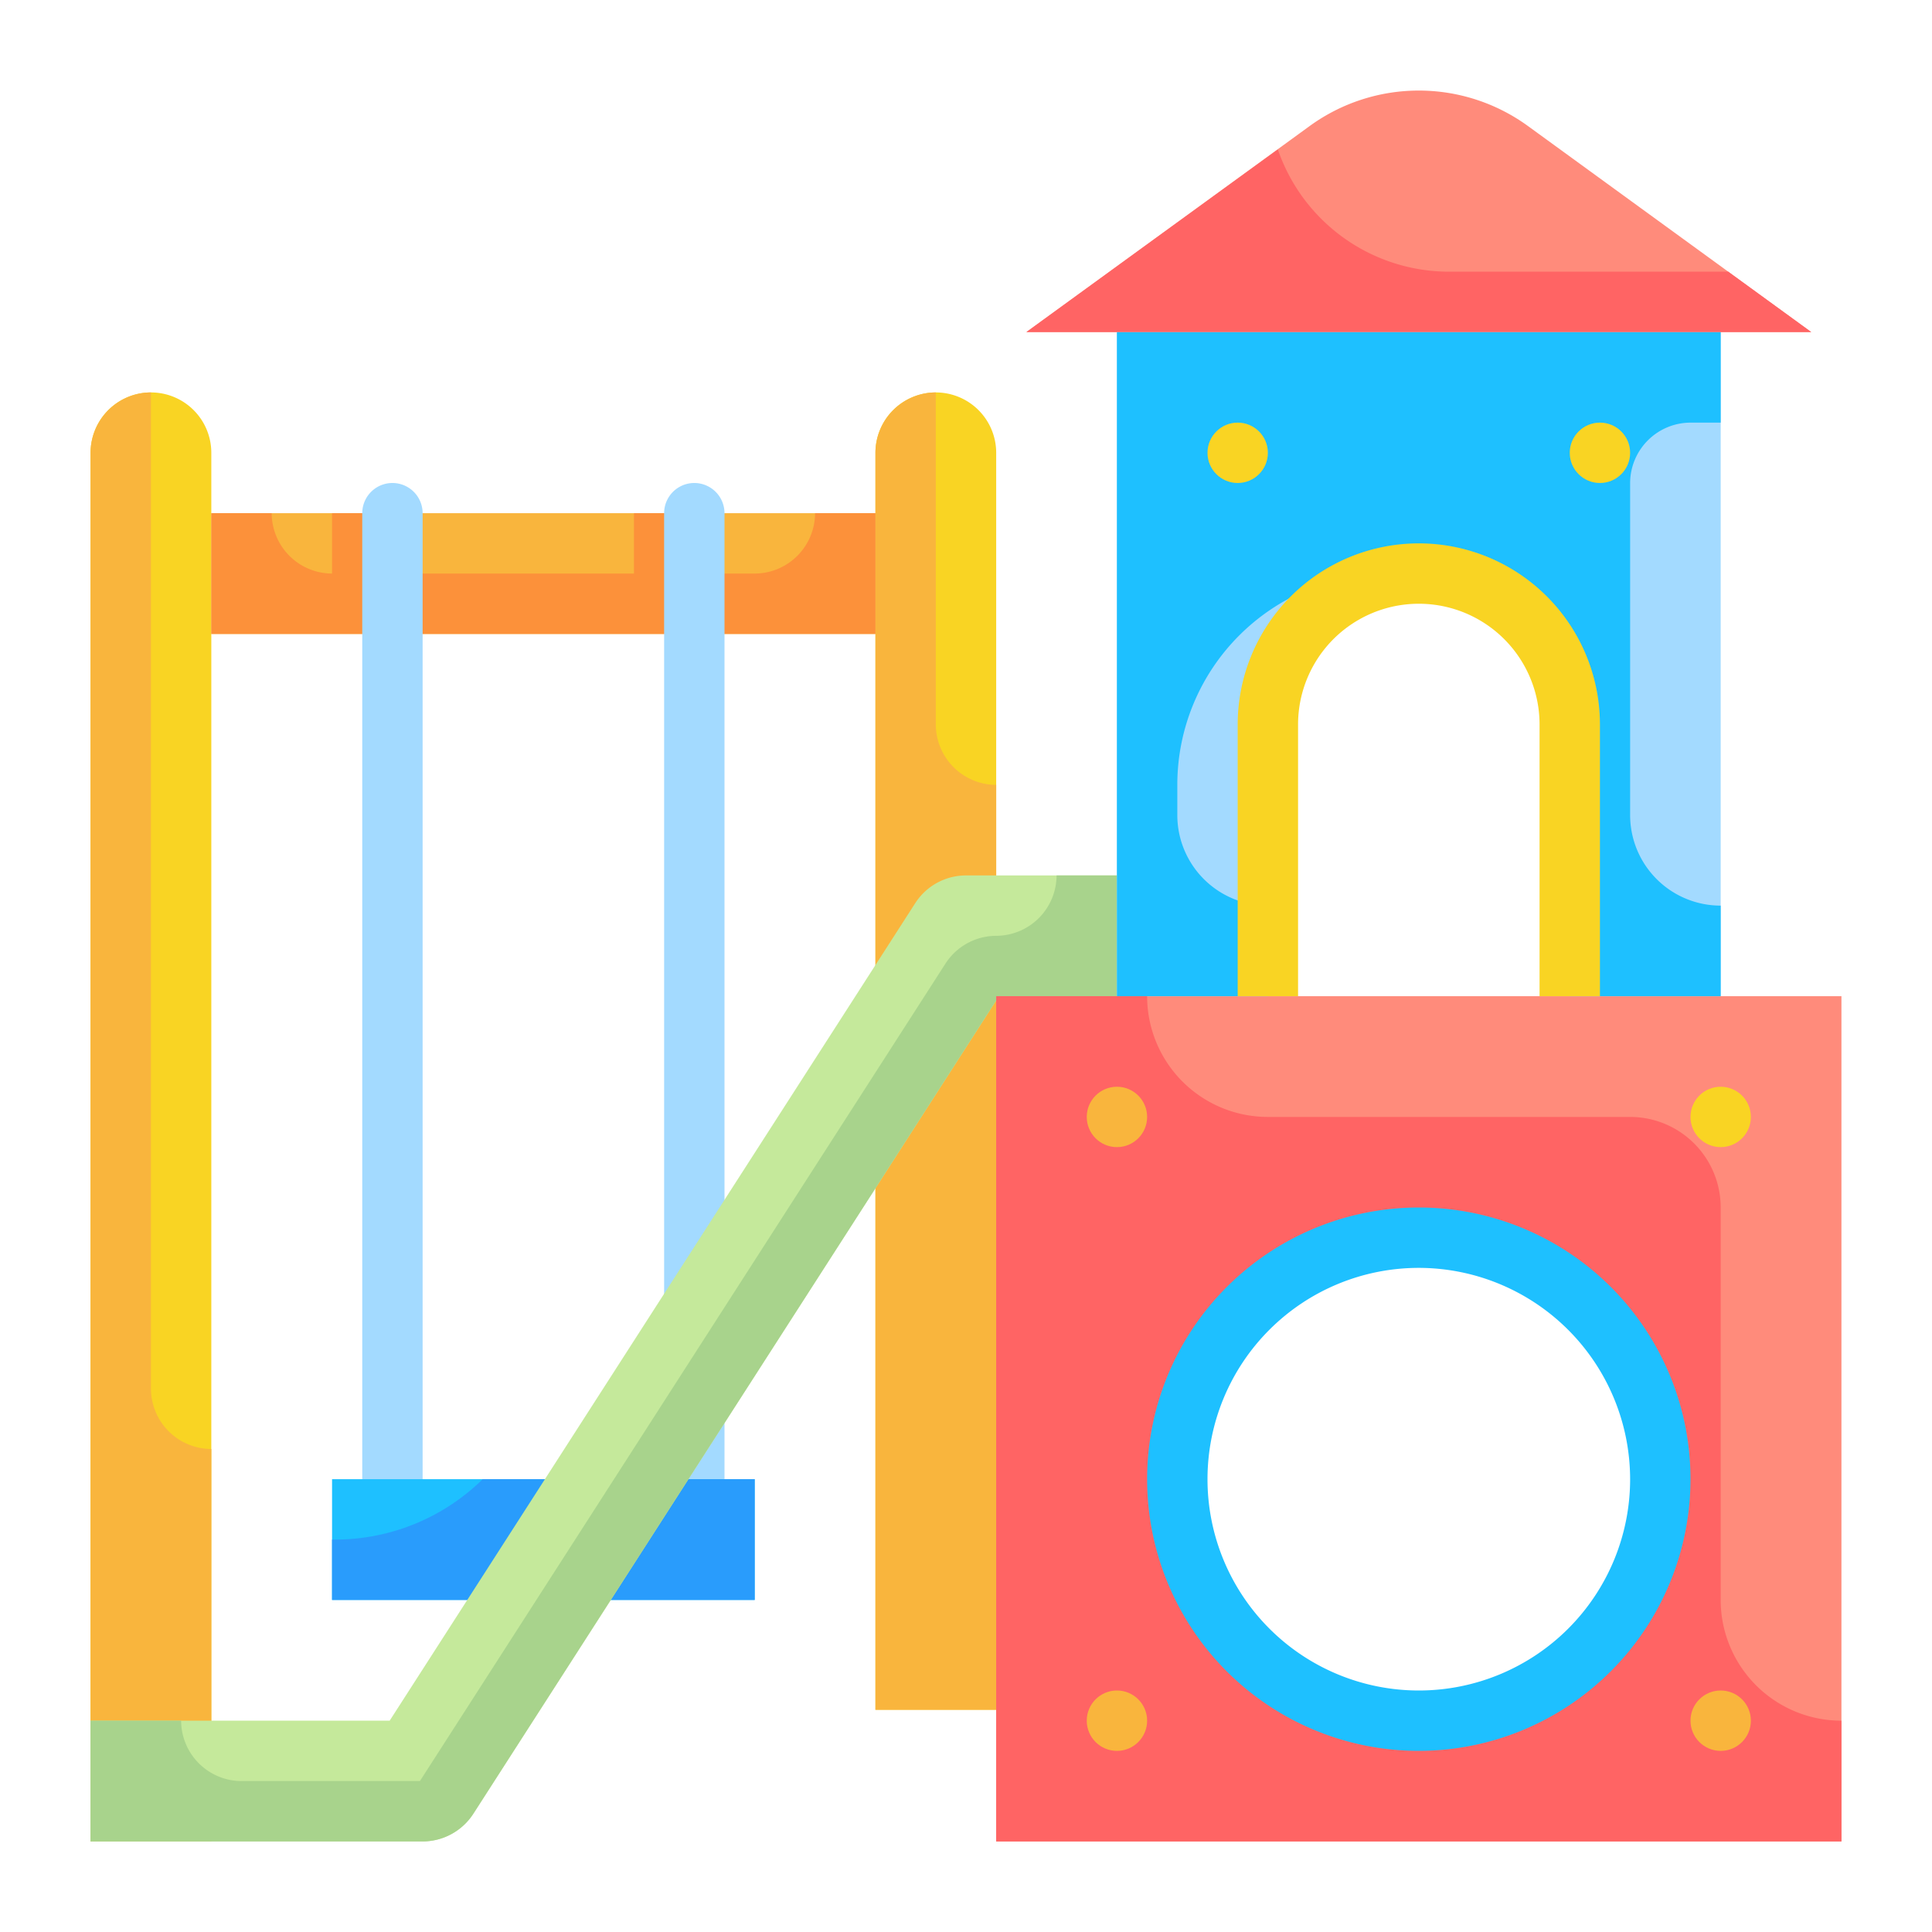 <?xml version="1.0" encoding="UTF-8"?>
<svg preserveAspectRatio="xMidYMid slice" xmlns="http://www.w3.org/2000/svg" height="640px" viewBox="0 0 64 64" width="640px">
  <g id="Flat">
    <g id="Color_copy" data-name="Color copy">
      <path d="m5 13a2 2 0 0 1 2 2v46a0 0 0 0 1 0 0h-4a0 0 0 0 1 0 0v-46a2 2 0 0 1 2-2z" fill="#f9d423"></path>
      <path d="m31 13a2 2 0 0 1 2 2v41.636a0 0 0 0 1 0 0h-4a0 0 0 0 1 0 0v-41.636a2 2 0 0 1 2-2z" fill="#f9d423"></path>
      <path d="m7 17h22v4h-22z" fill="#f9b53d"></path>
      <path d="m33 26v30.64h-4v-41.64a2.006 2.006 0 0 1 2-2v11a2.006 2.006 0 0 0 2 2z" fill="#f9b53d"></path>
      <path d="m7 48v13h-4v-46a2.006 2.006 0 0 1 2-2v33a2.006 2.006 0 0 0 2 2z" fill="#f9b53d"></path>
      <path d="m27 17a2.006 2.006 0 0 1 -2 2h-2v-2h-2v2h-8v-2h-2v2a2.006 2.006 0 0 1 -2-2h-2v4h22v-4z" fill="#fc913a"></path>
      <path d="m13 50a1 1 0 0 1 -1-1v-32a1 1 0 0 1 2 0v32a1 1 0 0 1 -1 1z" fill="#a3daff"></path>
      <path d="m23 50a1 1 0 0 1 -1-1v-32a1 1 0 0 1 2 0v32a1 1 0 0 1 -1 1z" fill="#a3daff"></path>
      <path d="m11 49h14v4h-14z" fill="#1ec0ff"></path>
      <path d="m25 49v4h-14v-2h.1a6.976 6.976 0 0 0 4.89-2z" fill="#299cfc"></path>
      <path d="m47 3a6.151 6.151 0 0 0 -3.617 1.176l-9.383 6.824h26l-9.383-6.824a6.151 6.151 0 0 0 -3.617-1.176z" fill="#ff8b7b"></path>
      <path d="m33 33v28h28v-28zm14 24a8 8 0 1 1 8-8 8 8 0 0 1 -8 8z" fill="#ff8b7b"></path>
      <path d="m14 61h-11v-4h9.908l17.41-27.081a2 2 0 0 1 1.682-.919h5v4h-3.908l-17.41 27.081a2 2 0 0 1 -1.682.919z" fill="#c5e99b"></path>
      <path d="m37 29v4h-3.91l-17.41 27.08a2.006 2.006 0 0 1 -1.68.92h-11v-4h3a2.006 2.006 0 0 0 2 2h5.91l17.41-27.08a2.006 2.006 0 0 1 1.68-.92 2.006 2.006 0 0 0 2-2z" fill="#a8d38c"></path>
      <path d="m37 11v22h5v-9a5 5 0 0 1 10 0v9h5v-22z" fill="#a3daff"></path>
      <path d="m57 53v-13a3 3 0 0 0 -3-3h-12a4 4 0 0 1 -4-4h-5v28h28v-4a4 4 0 0 1 -4-4zm-10 4a8 8 0 1 1 8-8 8 8 0 0 1 -8 8z" fill="#ff6464"></path>
      <path d="m54 16v11a3 3 0 0 0 3 3v3h-5v-9a5 5 0 0 0 -5-5 4.712 4.712 0 0 0 -1 .1v-.1a7 7 0 0 0 -7 7v1a3 3 0 0 0 3 3v3h-5v-22h20v3h-1a2.006 2.006 0 0 0 -2 2z" fill="#1ec0ff"></path>
      <path d="m60 11h-26l8.33-6.05a6 6 0 0 0 5.67 4.05h9.25z" fill="#ff6464"></path>
      <g fill="#f9d423">
        <circle cx="53" cy="15" r="1"></circle>
        <circle cx="57" cy="37" r="1"></circle>
        <circle cx="41" cy="15" r="1"></circle>
      </g>
      <circle cx="37" cy="37" fill="#f9b53d" r="1"></circle>
      <circle cx="57" cy="57" fill="#f9b53d" r="1"></circle>
      <circle cx="37" cy="57" fill="#f9b53d" r="1"></circle>
      <path d="m47 58a9 9 0 1 1 9-9 9.01 9.01 0 0 1 -9 9zm0-16a7 7 0 1 0 7 7 7.008 7.008 0 0 0 -7-7z" fill="#1ec0ff"></path>
      <path d="m53 33h-2v-9a4 4 0 0 0 -8 0v9h-2v-9a6 6 0 0 1 12 0z" fill="#f9d423"></path>
    </g>
  </g>
</svg>
